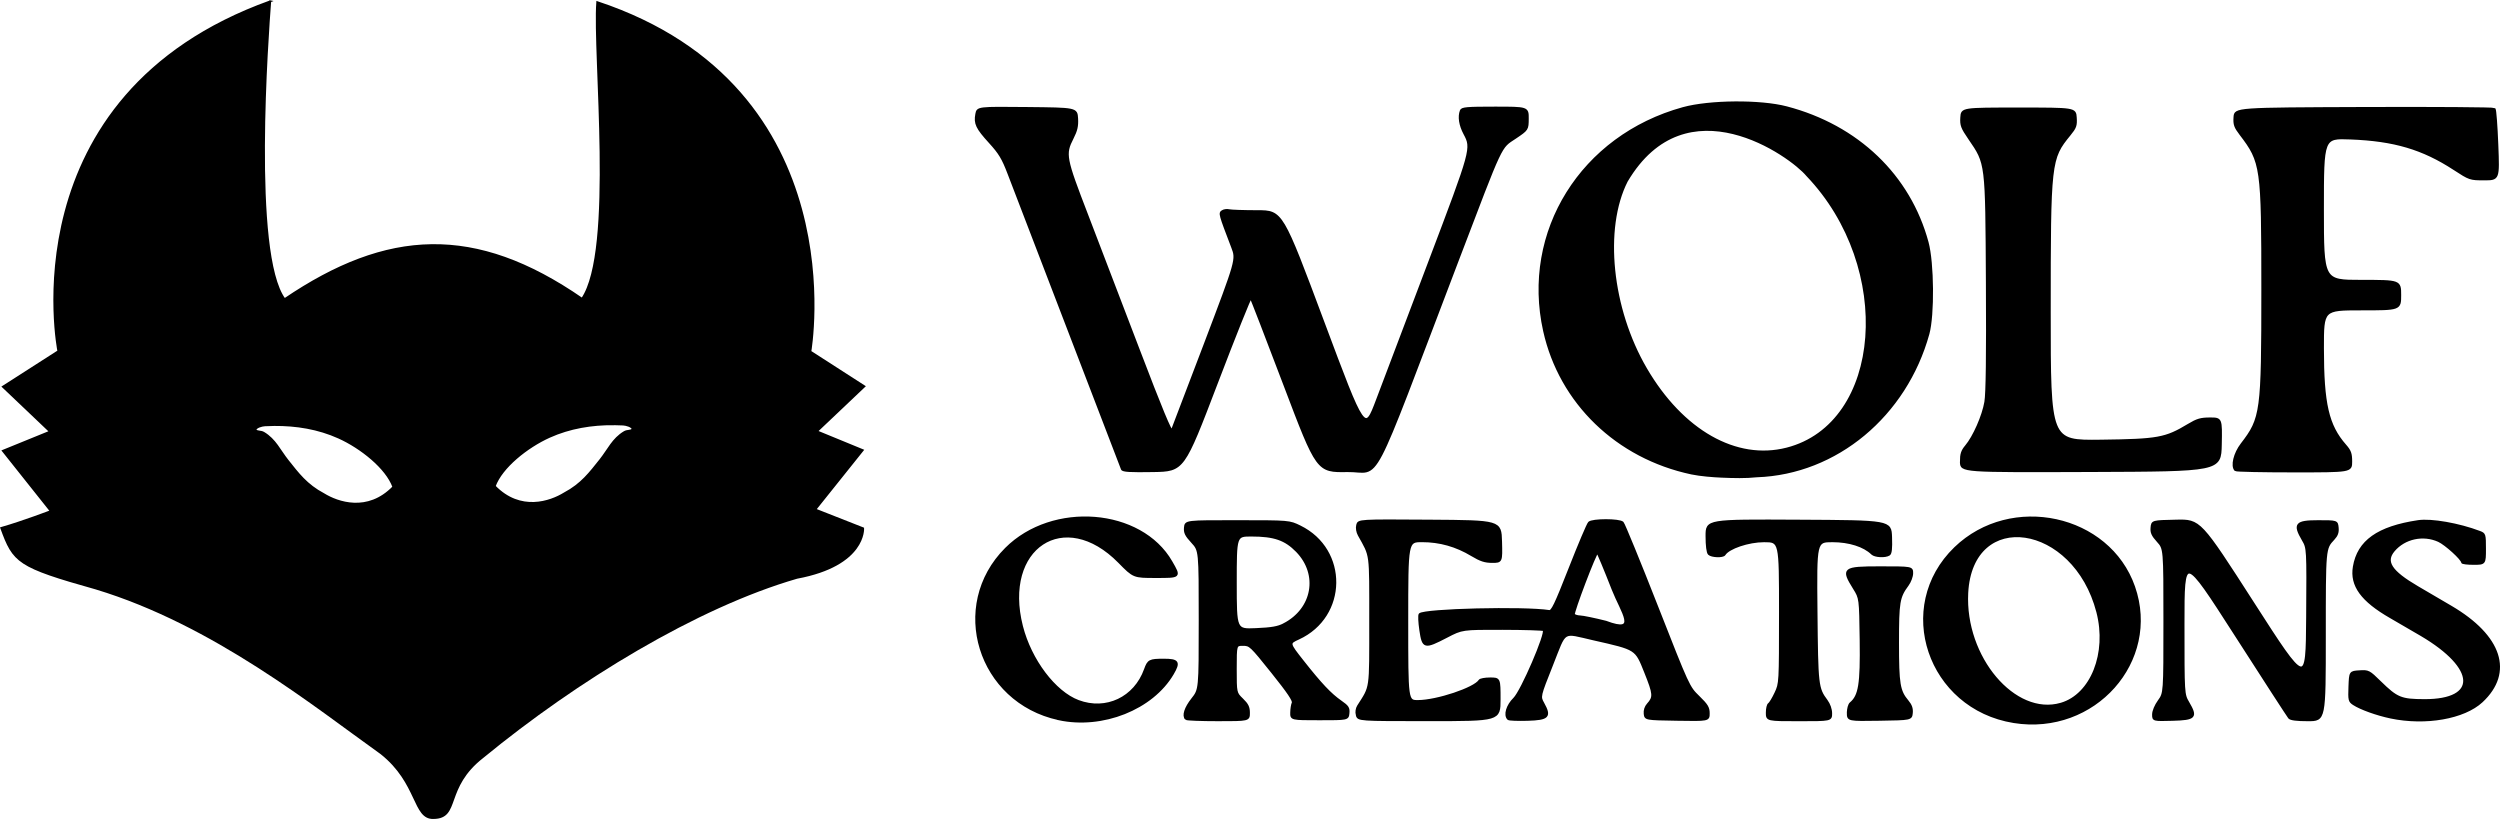 <svg xmlns="http://www.w3.org/2000/svg" xml:space="preserve" id="svg1" version="1.1" viewBox="0 0 112.336 36.798" height="36.798mm" width="112.336mm"><defs id="defs1"></defs><g transform="translate(-88.127,-112.202)" id="layer1"><path d="m 178.617,144.641 c -3.838,-0.618 -5.374,-5.171 -2.636,-7.814 2.515,-2.428 6.909,-1.474 8.033,1.743 1.166,3.338 -1.781,6.653 -5.397,6.071 z m 2.122,-0.811 c 1.374,-0.403 2.117,-2.277 1.637,-4.129 -1.045,-4.034 -5.656,-4.708 -5.858,-0.857 -0.151,2.894 2.136,5.596 4.22,4.986 z m -45.042,0.681 c -3.599,-0.78 -4.931,-5.09 -2.367,-7.654 2.097,-2.097 6.068,-1.78 7.429,0.594 0.393,0.685 0.406,0.672 -0.712,0.672 -0.978,0 -0.978,0 -1.63,-0.664 -2.463,-2.509 -5.277,-0.653 -4.375,2.885 0.388,1.523 1.476,2.964 2.537,3.363 1.253,0.471 2.546,-0.141 3.004,-1.423 0.144,-0.402 0.201,-0.432 0.83,-0.433 0.65,-0.002 0.717,0.1 0.41,0.624 -0.922,1.574 -3.162,2.464 -5.127,2.038 z m 5.723,-0.01 c -0.141,-0.141 -0.029,-0.491 0.282,-0.885 0.339,-0.428 0.339,-0.428 0.339,-3.555 0,-3.127 0,-3.127 -0.344,-3.501 -0.282,-0.306 -0.34,-0.424 -0.318,-0.654 0.027,-0.281 0.027,-0.281 2.355,-0.279 2.328,0.001 2.328,0.001 2.806,0.235 2.139,1.045 2.1,4.038 -0.065,5.029 -0.454,0.208 -0.454,0.208 0.192,1.027 0.806,1.023 1.241,1.484 1.707,1.808 0.316,0.22 0.361,0.289 0.339,0.522 -0.026,0.268 -0.026,0.268 -1.296,0.268 -1.27,0 -1.27,0 -1.264,-0.296 0.003,-0.163 0.034,-0.359 0.069,-0.435 0.046,-0.101 -0.205,-0.474 -0.927,-1.376 -0.968,-1.209 -0.998,-1.237 -1.318,-1.237 -0.328,0 -0.328,0 -0.328,1.084 0,1.084 0,1.084 0.296,1.371 0.236,0.229 0.296,0.352 0.296,0.609 0,0.322 0,0.322 -1.383,0.322 -0.761,0 -1.408,-0.025 -1.439,-0.056 z m 4.399,-4.244 c 1.326,-0.683 1.603,-2.244 0.584,-3.291 -0.52,-0.533 -1.021,-0.706 -2.049,-0.706 -0.704,0 -0.704,0 -0.704,2.128 0,2.128 0,2.128 0.91,2.089 0.708,-0.03 0.988,-0.079 1.26,-0.219 z m 3.28,4.076 c -0.034,-0.135 -0.011,-0.295 0.057,-0.402 0.583,-0.918 0.547,-0.662 0.547,-3.818 0,-3.155 0.037,-2.878 -0.513,-3.869 -0.076,-0.138 -0.105,-0.315 -0.072,-0.446 0.054,-0.217 0.054,-0.217 3.241,-0.195 3.187,0.022 3.187,0.022 3.211,0.932 0.024,0.91 0.024,0.91 -0.392,0.91 -0.326,0 -0.523,-0.065 -0.913,-0.299 -0.705,-0.425 -1.44,-0.632 -2.242,-0.632 -0.668,0 -0.668,0 -0.668,3.598 0,3.598 0,3.598 0.487,3.597 0.854,-0.002 2.55,-0.57 2.772,-0.928 0.029,-0.048 0.242,-0.087 0.472,-0.087 0.418,0 0.418,0 0.418,0.931 0,0.931 0,0.931 -3.173,0.931 -3.173,0 -3.173,0 -3.23,-0.224 z m 6.801,0.171 c -0.174,-0.174 -0.047,-0.601 0.27,-0.911 0.335,-0.328 1.463,-2.945 1.327,-3.081 -0.031,-0.031 -0.869,-0.057 -1.863,-0.059 -1.807,-0.003 -1.807,-0.003 -2.5,0.357 -1.005,0.522 -1.06,0.508 -1.179,-0.29 -0.053,-0.358 -0.067,-0.679 -0.032,-0.715 0.209,-0.208 4.687,-0.317 5.814,-0.141 0.136,0.021 0.276,-0.269 0.925,-1.922 0.42,-1.071 0.812,-1.995 0.871,-2.053 0.143,-0.143 1.363,-0.144 1.506,-4.2e-4 0.058,0.058 0.749,1.744 1.535,3.747 1.429,3.641 1.429,3.641 1.878,4.078 0.379,0.369 0.449,0.485 0.449,0.743 0,0.306 0,0.306 -1.418,0.282 -1.418,-0.023 -1.418,-0.023 -1.446,-0.265 -0.017,-0.151 0.034,-0.31 0.136,-0.423 0.292,-0.325 0.282,-0.455 -0.114,-1.444 -0.428,-1.069 -0.383,-1.041 -2.322,-1.48 -1.449,-0.329 -1.233,-0.462 -1.876,1.156 -0.563,1.417 -0.563,1.417 -0.394,1.721 0.334,0.599 0.23,0.709 -0.697,0.737 -0.445,0.013 -0.835,-0.003 -0.868,-0.035 z m 4.7,-5.813 c -0.359,-0.917 -0.672,-1.667 -0.696,-1.667 -0.085,0.001 -1.113,2.705 -1.06,2.79 0.03,0.048 0.157,0.09 0.282,0.093 0.125,0.003 0.647,0.111 1.159,0.239 1.509,0.571 0.707,-0.453 0.315,-1.455 z m 6.924,5.534 c 0,-0.184 0.042,-0.36 0.093,-0.391 0.051,-0.032 0.184,-0.253 0.296,-0.492 0.202,-0.433 0.202,-0.44 0.203,-3.63 8.3e-4,-3.196 8.3e-4,-3.196 -0.722,-3.196 -0.702,0 -1.595,0.302 -1.78,0.601 -0.069,0.111 -0.579,0.092 -0.697,-0.026 -0.063,-0.063 -0.102,-0.371 -0.102,-0.805 0,-0.704 0,-0.704 4.128,-0.682 4.128,0.022 4.128,0.022 4.152,0.734 0.018,0.513 -0.006,0.732 -0.085,0.782 -0.17,0.108 -0.635,0.084 -0.76,-0.038 -0.36,-0.354 -1.032,-0.567 -1.785,-0.567 -0.751,0 -0.751,0 -0.721,3.154 0.032,3.344 0.045,3.46 0.458,4.016 0.122,0.165 0.2,0.387 0.2,0.572 0,0.302 0,0.302 -1.439,0.302 -1.439,0 -1.439,0 -1.439,-0.334 z m 3.641,0.007 c 0,-0.182 0.053,-0.374 0.118,-0.428 0.4,-0.332 0.485,-0.856 0.458,-2.836 -0.026,-1.887 -0.026,-1.887 -0.301,-2.329 -0.553,-0.888 -0.49,-0.939 1.164,-0.939 1.439,0 1.439,0 1.439,0.26 0,0.143 -0.089,0.381 -0.198,0.529 -0.402,0.546 -0.437,0.756 -0.437,2.598 0,1.862 0.051,2.166 0.436,2.624 0.15,0.179 0.202,0.328 0.183,0.527 -0.027,0.278 -0.027,0.278 -1.445,0.301 -1.418,0.023 -1.418,0.023 -1.418,-0.307 z m 13.716,0.074 c 0,-0.152 0.104,-0.402 0.254,-0.608 0.254,-0.351 0.254,-0.351 0.254,-3.597 0,-3.247 0,-3.247 -0.302,-3.581 -0.241,-0.266 -0.297,-0.391 -0.275,-0.614 0.027,-0.28 0.027,-0.28 1.096,-0.303 1.069,-0.024 1.069,-0.024 3.471,3.713 2.402,3.737 2.402,3.737 2.424,0.626 0.022,-3.111 0.022,-3.111 -0.196,-3.483 -0.414,-0.707 -0.312,-0.832 0.682,-0.832 0.847,0 0.847,0 0.874,0.285 0.02,0.211 -0.027,0.344 -0.18,0.508 -0.4,0.43 -0.397,0.4 -0.397,4.366 0,3.773 0,3.773 -0.752,3.773 -0.512,0 -0.781,-0.035 -0.843,-0.11 -0.05,-0.06 -1.141,-1.743 -2.423,-3.74 -2.332,-3.631 -2.332,-3.631 -2.332,-0.469 0,3.161 0,3.161 0.217,3.532 0.386,0.658 0.31,0.741 -0.704,0.769 -0.868,0.024 -0.868,0.024 -0.868,-0.234 z m 10.668,0.13 c -0.62,-0.13 -1.347,-0.391 -1.66,-0.596 -0.197,-0.129 -0.208,-0.176 -0.185,-0.789 0.025,-0.652 0.025,-0.652 0.44,-0.678 0.406,-0.026 0.428,-0.015 0.931,0.478 0.756,0.74 0.939,0.814 1.997,0.817 2.441,0.005 2.372,-1.447 -0.14,-2.93 -0.365,-0.216 -0.988,-0.578 -1.382,-0.804 -1.296,-0.744 -1.789,-1.42 -1.648,-2.263 0.191,-1.147 1.079,-1.777 2.886,-2.046 0.59,-0.088 1.829,0.13 2.761,0.484 0.227,0.086 0.233,0.106 0.233,0.756 0,0.667 0,0.667 -0.508,0.667 -0.279,0 -0.508,-0.029 -0.508,-0.064 0,-0.143 -0.742,-0.818 -1.058,-0.963 -0.696,-0.317 -1.54,-0.135 -2.021,0.437 -0.419,0.498 -0.133,0.941 1.06,1.64 0.389,0.228 1.069,0.627 1.512,0.886 2.253,1.321 2.783,2.951 1.384,4.253 -0.798,0.742 -2.525,1.045 -4.093,0.716 z m -30.056,-10.821 c -0.374,-0.015 -0.959,-0.06 -1.355,-0.144 l -7.3e-4,5e-5 c -3.352,-0.711 -5.9,-3.174 -6.619,-6.397 -0.995,-4.462 1.679,-8.753 6.238,-10.008 1.187,-0.327 3.471,-0.345 4.648,-0.036 3.193,0.836 5.523,3.068 6.332,6.065 0.249,0.923 0.27,3.261 0.037,4.106 -1.014,3.67 -4.133,6.273 -7.703,6.397 -0.506,0.054 -1.048,0.04 -1.577,0.017 z m 2.921,-1.249 c 4.354,-1.114 4.881,-8.15 0.919,-12.289 -0.729,-0.881 -5.437,-4.271 -8.114,0.262 -1.08,2.131 -0.71,5.738 0.865,8.435 1.635,2.799 4.057,4.173 6.329,3.592 z m -29.868,0.912 c -0.069,-0.174 -4.758,-12.391 -5.099,-13.285 -0.259,-0.678 -0.401,-0.914 -0.842,-1.397 -0.588,-0.645 -0.681,-0.841 -0.602,-1.267 0.054,-0.29 0.054,-0.29 2.273,-0.268 2.218,0.023 2.218,0.023 2.244,0.462 0.02,0.343 -0.024,0.537 -0.203,0.889 -0.366,0.72 -0.338,0.871 0.658,3.456 0.493,1.281 1.539,4.015 2.325,6.077 0.996,2.613 1.448,3.703 1.492,3.598 0.035,-0.083 0.706,-1.844 1.492,-3.915 1.429,-3.765 1.429,-3.765 1.217,-4.318 -0.574,-1.501 -0.58,-1.526 -0.445,-1.615 0.07,-0.046 0.203,-0.064 0.296,-0.041 0.093,0.023 0.665,0.043 1.272,0.043 1.103,0.001 1.103,0.001 2.963,4.982 1.861,4.981 1.861,4.981 2.422,3.493 0.309,-0.818 1.366,-3.612 2.35,-6.208 1.924,-5.077 1.928,-5.094 1.577,-5.754 -0.206,-0.387 -0.264,-0.762 -0.16,-1.033 0.044,-0.115 0.259,-0.134 1.524,-0.134 1.473,0 1.473,0 1.47,0.487 -0.003,0.487 -0.003,0.487 -0.555,0.859 -0.698,0.47 -0.535,0.123 -2.606,5.554 -4.05,10.623 -3.407,9.395 -4.936,9.421 -1.35,0.023 -1.35,0.023 -2.82,-3.852 -0.808,-2.132 -1.492,-3.901 -1.519,-3.933 -0.027,-0.032 -0.721,1.702 -1.542,3.852 -1.493,3.91 -1.493,3.91 -2.848,3.933 -1.036,0.018 -1.365,-0.002 -1.397,-0.085 z m 37.699,-0.328 c 0,-0.345 0.046,-0.487 0.225,-0.699 0.352,-0.417 0.768,-1.363 0.873,-1.985 0.066,-0.389 0.087,-2.069 0.069,-5.351 -0.03,-5.456 -0.018,-5.351 -0.793,-6.483 -0.339,-0.494 -0.379,-0.603 -0.357,-0.953 0.025,-0.395 0.025,-0.395 2.566,-0.395 2.54,0 2.54,0 2.566,0.403 0.023,0.356 -0.01,0.447 -0.273,0.768 -0.879,1.073 -0.896,1.217 -0.896,7.982 0,5.802 0,5.802 2.307,5.772 2.569,-0.033 2.9,-0.093 3.934,-0.716 0.39,-0.235 0.552,-0.282 0.968,-0.282 0.5,0 0.5,0 0.477,1.164 -0.024,1.164 -0.024,1.164 -5.844,1.186 -5.821,0.022 -5.821,0.022 -5.821,-0.411 z m 12.333,0.375 c -0.18,-0.18 -0.044,-0.748 0.28,-1.168 0.895,-1.16 0.931,-1.431 0.931,-6.946 0,-5.522 -0.029,-5.726 -0.987,-6.981 -0.246,-0.322 -0.285,-0.434 -0.263,-0.763 0.025,-0.385 0.025,-0.385 5.82,-0.407 3.187,-0.012 5.823,0.007 5.856,0.042 0.034,0.035 0.089,0.759 0.122,1.609 0.061,1.545 0.061,1.545 -0.583,1.545 -0.637,0 -0.652,-0.005 -1.353,-0.462 -1.412,-0.92 -2.693,-1.299 -4.652,-1.375 -1.249,-0.049 -1.249,-0.049 -1.249,3.18 0,3.229 0,3.229 1.736,3.229 1.736,0 1.736,0 1.736,0.635 0,0.635 0,0.635 -1.736,0.635 -1.736,0 -1.736,0 -1.735,1.757 9.1e-4,2.494 0.226,3.469 1.003,4.355 0.224,0.255 0.266,0.371 0.266,0.736 0,0.433 0,0.433 -2.568,0.433 -1.413,0 -2.594,-0.025 -2.625,-0.056 z" style="fill:#000000;stroke:#000000;stroke-width:0.1;stroke-dasharray:none;stroke-opacity:1" id="path1"></path></g><g transform="translate(-88.127,-112.202)" id="layer2"><path d="m 100.272,112.259 c -11.837,4.252 -9.525,15.721 -9.525,15.721 l -2.494,1.599 2.12,2.016 -2.12,0.863 2.154,2.709 c 0,0 -1.237,0.474 -2.228,0.759 0.565,1.545 0.731,1.73 4.265,2.724 5.281,1.6 9.814,5.268 12.81,7.406 1.676,1.33 1.446,2.943 2.354,2.905 1.197,-0.011 0.442,-1.362 2.219,-2.741 4.198,-3.449 9.605,-6.749 14.109,-8.053 3.091,-0.575 2.979,-2.225 2.979,-2.225 l -2.151,-0.846 2.133,-2.666 -2.06,-0.846 2.133,-2.022 -2.428,-1.563 c 0,0 2.077,-11.836 -9.58,-15.703 -0.176,2.344 0.799,11.163 -0.68,13.331 -4.813,-3.328 -8.756,-3.11 -13.368,0.018 -1.497,-2.025 -0.75,-11.936 -0.643,-13.386 z m 15.433,19.008 c 0.141,8.9e-4 0.281,0.005 0.421,0.013 0.137,0.008 0.406,0.079 0.429,0.205 -0.08,0.101 -0.235,0.047 -0.373,0.129 -0.522,0.311 -0.717,0.793 -1.08,1.249 -0.46,0.576 -0.841,1.098 -1.618,1.508 -0.622,0.385 -1.975,0.863 -3.126,-0.321 0.308,-0.853 1.45,-1.762 2.455,-2.216 0.92,-0.415 1.909,-0.573 2.893,-0.566 z m -15.252,0.035 c 0.984,-0.007 1.973,0.15 2.893,0.565 1.005,0.453 2.147,1.363 2.455,2.216 -1.151,1.184 -2.503,0.707 -3.126,0.322 -0.777,-0.41 -1.159,-0.931 -1.618,-1.508 -0.363,-0.456 -0.559,-0.938 -1.08,-1.249 -0.138,-0.082 -0.293,-0.029 -0.373,-0.129 0.023,-0.126 0.292,-0.196 0.429,-0.204 0.14,-0.007 0.28,-0.012 0.421,-0.013 z" style="fill:#000000;stroke:#000000;stroke-width:0.08;stroke-linecap:butt;stroke-linejoin:miter;stroke-dasharray:none;stroke-opacity:1" id="path3"></path></g></svg>
